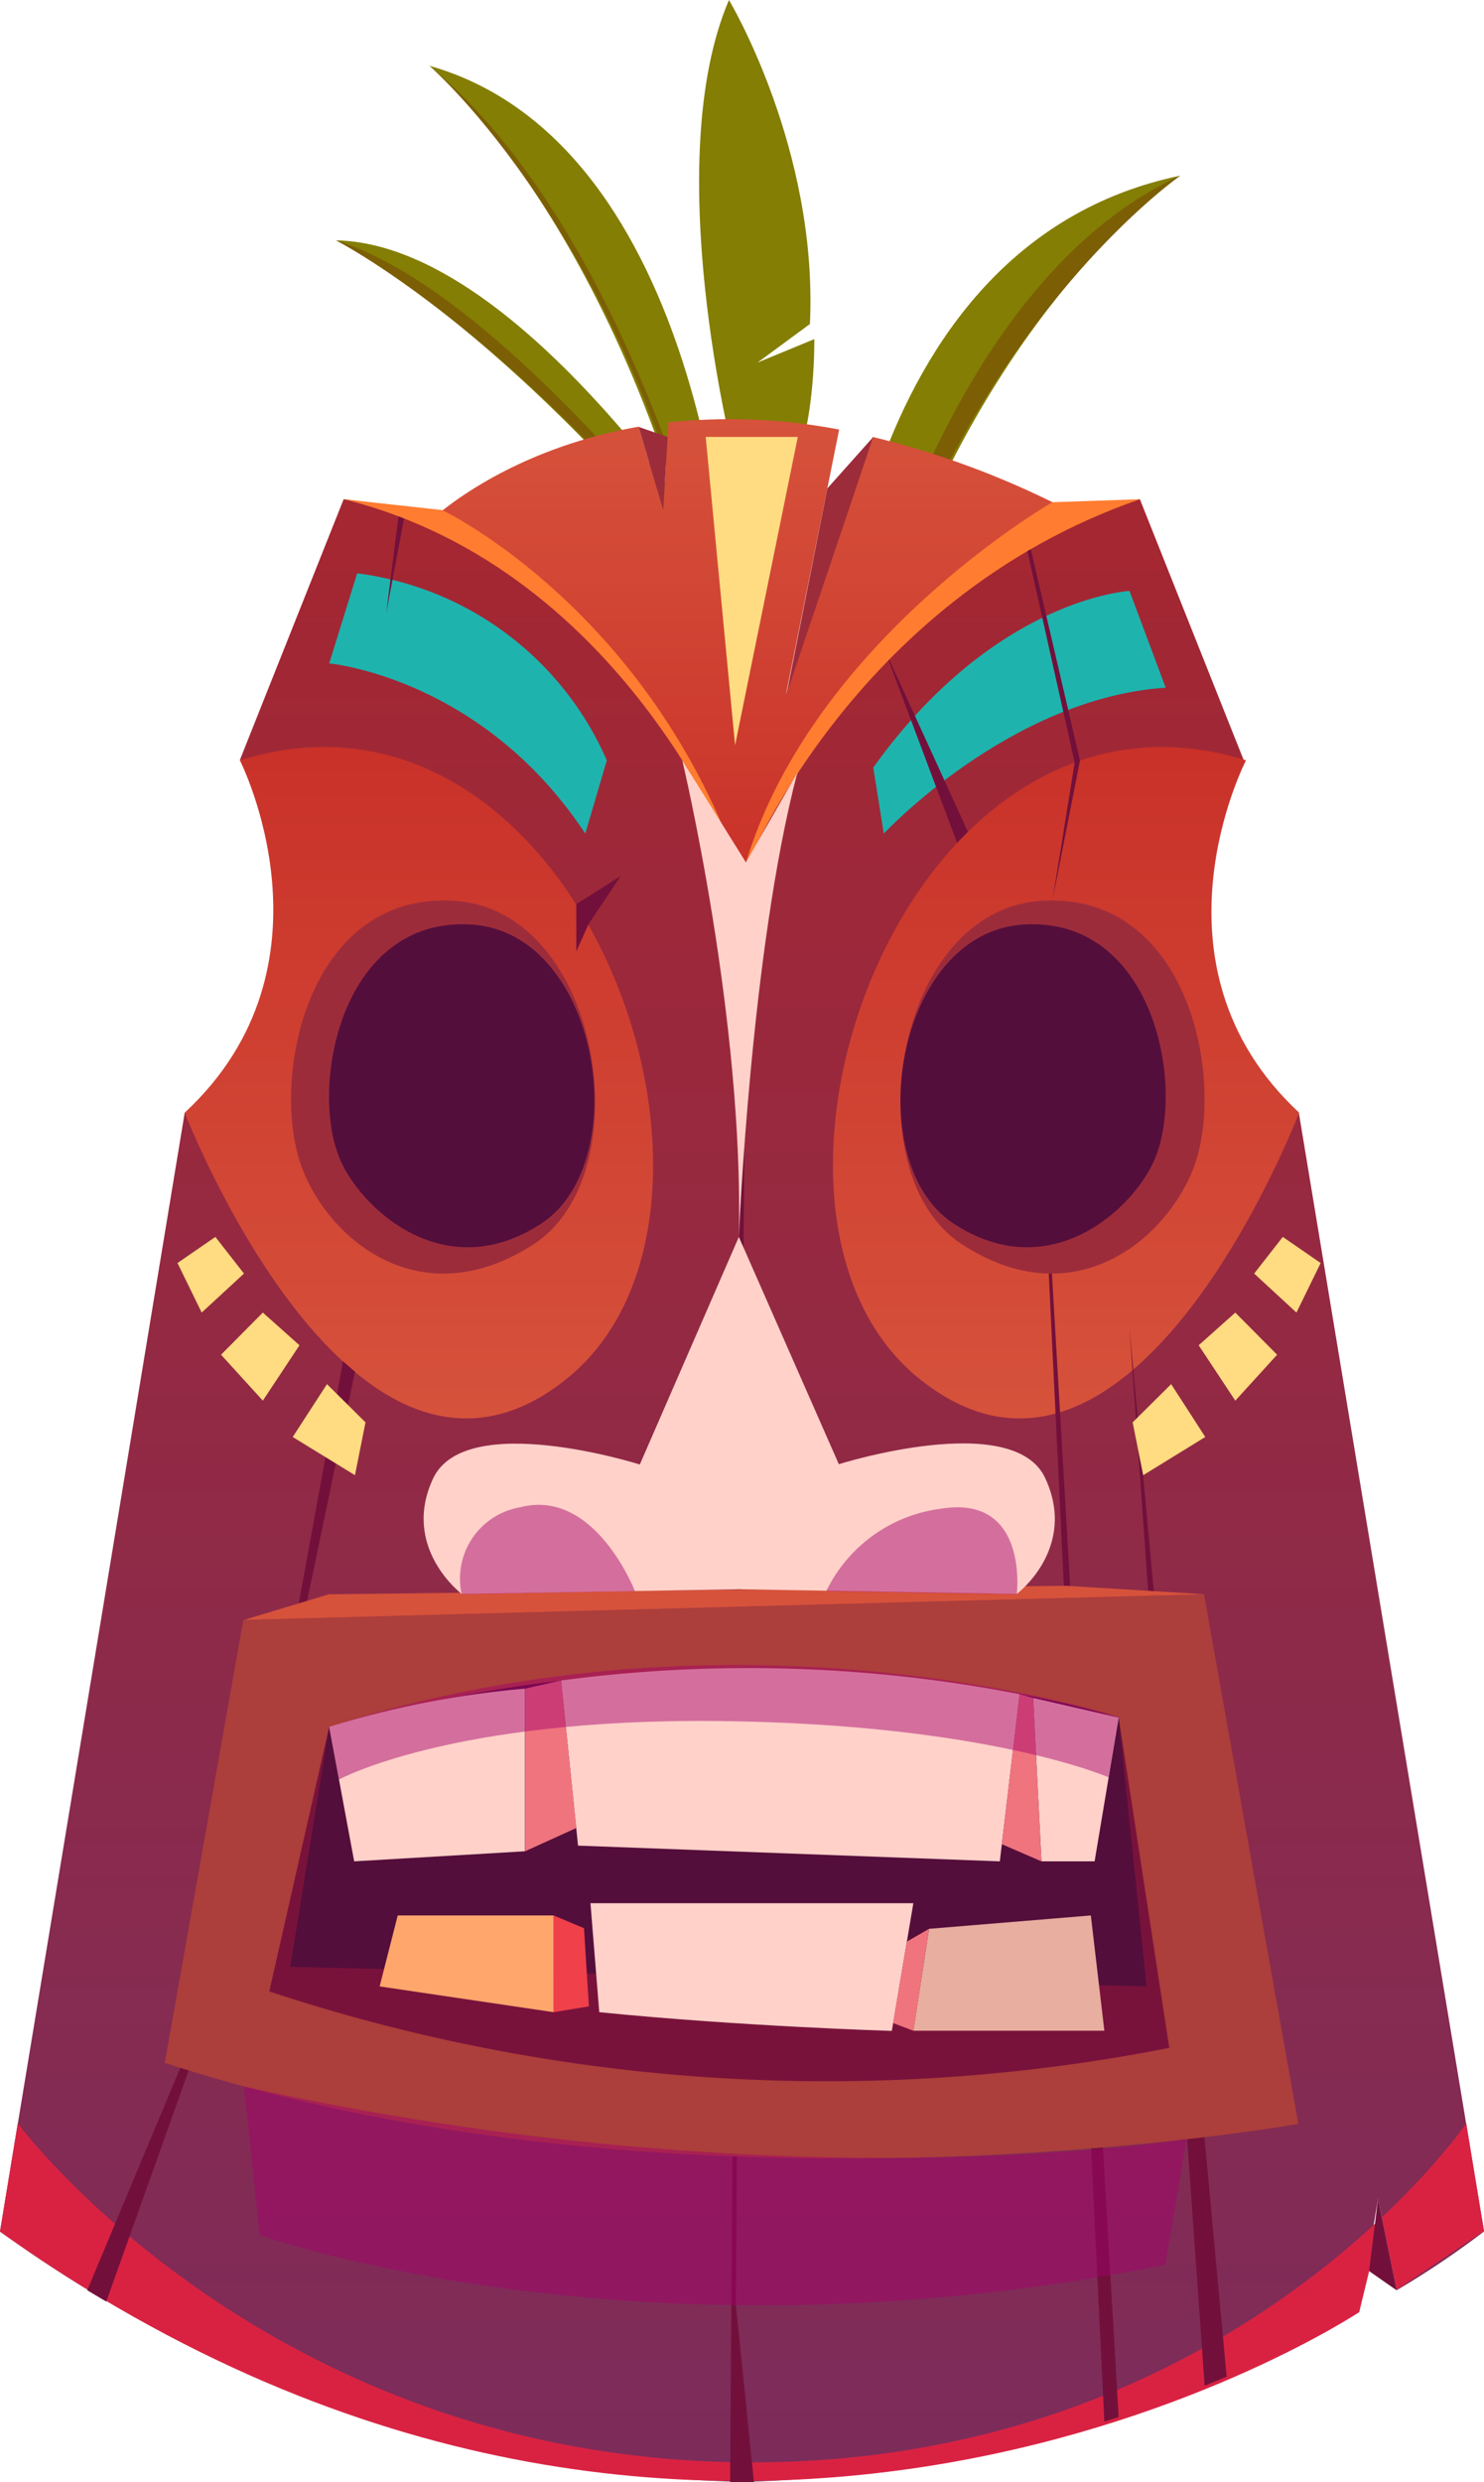 <svg xmlns="http://www.w3.org/2000/svg" xmlns:xlink="http://www.w3.org/1999/xlink" viewBox="0 0 94.4 157.81"><defs><style>.cls-1{isolation:isolate;}.cls-2{fill:#847e04;}.cls-10,.cls-11,.cls-12,.cls-13,.cls-14,.cls-15,.cls-16,.cls-17,.cls-18,.cls-19,.cls-2,.cls-20,.cls-21,.cls-22,.cls-23,.cls-3,.cls-4,.cls-5,.cls-6,.cls-7,.cls-8,.cls-9{fill-rule:evenodd;}.cls-3{fill:#7c5e04;}.cls-4{fill:url(#Безымянный_градиент_146);}.cls-5{fill:#d92242;}.cls-6{fill:#1fb3ae;}.cls-7{fill:url(#Безымянный_градиент_3);}.cls-8{fill:url(#Безымянный_градиент_25);}.cls-9{fill:url(#Безымянный_градиент_25-2);}.cls-10{fill:#72103b;}.cls-11{fill:#9d2c3b;}.cls-12{fill:#540e3b;}.cls-13{fill:#ac3e3b;}.cls-14{fill:#79123b;}.cls-15{fill:#ffd1c9;}.cls-16{fill:#ffa66d;}.cls-17{fill:#e8ae9f;}.cls-18{fill:#f0747e;}.cls-19{fill:#f0404a;}.cls-20{fill:#a4006d;mix-blend-mode:multiply;opacity:0.47;}.cls-21{fill:#d6523b;}.cls-22{fill:#ff7c30;}.cls-23{fill:#ffdb81;}</style><linearGradient id="Безымянный_градиент_146" x1="47.2" y1="157.81" x2="47.2" y2="31.74" gradientUnits="userSpaceOnUse"><stop offset="0" stop-color="#7c2c5b"/><stop offset="1" stop-color="#a52731"/></linearGradient><linearGradient id="Безымянный_градиент_3" x1="47.86" y1="55.7" x2="47.86" y2="26.66" gradientUnits="userSpaceOnUse"><stop offset="0" stop-color="#c93129"/><stop offset="1" stop-color="#d6523b"/></linearGradient><linearGradient id="Безымянный_градиент_25" x1="26.65" y1="90.15" x2="26.65" y2="47.49" gradientUnits="userSpaceOnUse"><stop offset="0" stop-color="#d6523b"/><stop offset="1" stop-color="#c93129"/></linearGradient><linearGradient id="Безымянный_градиент_25-2" x1="105.96" y1="90.15" x2="105.96" y2="47.49" gradientTransform="matrix(-1, 0, 0, 1, 173.77, 0)" xlink:href="#Безымянный_градиент_25"/></defs><g class="cls-1"><g id="Слой_2" data-name="Слой 2"><g id="layer1"><path class="cls-2" d="M53,44.63s.65-29,22.07-33.46c0,0-14.23,9.4-20.63,34.56Z"/><path class="cls-3" d="M75.08,11.17S59.81,21.8,54.45,45.73l-.66-.5S59,18.52,75.08,11.17Z"/><path class="cls-2" d="M46.29,38.1S45,9.19,27.31,4.18c0,0,11.91,9.74,17.83,35Z"/><path class="cls-3" d="M27.31,4.18s12.79,11,17.83,35l.52-.48S40.15,14.77,27.31,4.18Z"/><path class="cls-2" d="M49,40.44S34.46,15.54,21.37,15.28c0,0,11.86,5.73,27.47,26.34Z"/><path class="cls-3" d="M21.37,15.28s13,6.61,27.47,26.34l.09-.54S33.18,18.92,21.37,15.28Z"/><path class="cls-2" d="M46.65,28.89S41.94,10.36,46.37,0c0,0,5.68,9.45,5.15,20.6l-3.33,2.45,3.61-1.49s.07,5-1.19,7.87Z"/><path class="cls-4" d="M94.4,141.87a55.31,55.31,0,0,1-5.56,3.74l-1.18-5.82L86.46,147h0A84.88,84.88,0,0,1,48,157.77v0l-.77,0-.76,0v0A84.09,84.09,0,0,1,0,141.87L11.75,70.74h26c-3.68-26.69-22.5-22.4-22.5-22.4l6.61-16.6a20.82,20.82,0,0,1,5.49,1.35l.09,0C37.16,37,44.83,47.05,47.19,50.43,49.67,46.89,58,36,68.35,32.63h0a19.64,19.64,0,0,1,4.16-.89l6.61,16.6s-18.82-4.29-22.5,22.4h26Z"/><path class="cls-5" d="M1.13,135s16,21.55,46.7,21.55S93.27,135,93.27,135l1.13,6.84-5.56,3.74L87.92,141l-1.46,6s-41,27.27-86.46-5.12Z"/><path class="cls-6" d="M56.22,53s8-8.61,17.93-9.28l-2.3-6.15S63.28,38,55.55,48.8Z"/><path class="cls-6" d="M37.23,53l1.37-4.66A20.07,20.07,0,0,0,22.72,36.45l-1.78,5.73S30.66,43.05,37.23,53Z"/><path class="cls-7" d="M68.36,32.63S52.06,39.7,47.19,55.7c0,0-6.68-17.15-19.74-22.57l-.09,0s4.56-4.47,13.26-6l1.57,5.29.33-5.56a36.83,36.83,0,0,1,10.86.45L50,44.14l5.52-16.36a55.35,55.35,0,0,1,12.8,4.85Z"/><path class="cls-8" d="M15.26,48.34s6.62,13-3.51,22.4c0,0,10.69,27.65,24.2,17S36.92,41.59,15.26,48.34Z"/><path class="cls-9" d="M79.26,48.34s-6.74,13,3.38,22.4c0,0-10.55,27.65-24.06,17S57.61,41.59,79.26,48.34Z"/><polygon class="cls-10" points="47.2 55.71 46.44 157.81 47.96 157.81 46.81 146.54 47.48 54.83 47.2 55.71"/><polygon class="cls-10" points="56.22 41.18 60.88 53.58 61.57 52.88 56.22 41.18"/><polygon class="cls-10" points="68.36 48.48 66.95 57.25 68.7 48.35 65.4 34.18 65.19 34.3 68.36 48.48"/><polygon class="cls-10" points="25.4 32.43 24.57 38.97 25.78 32.55 25.4 32.43"/><polygon class="cls-10" points="5.55 145.61 15.52 121.78 6.76 146.33 5.55 145.61"/><polygon class="cls-10" points="70.25 153.96 65.72 60.49 71.16 153.67 70.25 153.96"/><polygon class="cls-10" points="76.63 151.68 71.85 84.48 78.03 151.1 76.63 151.68"/><path class="cls-10" d="M86.69,146.86l-.23.13h0Z"/><polygon class="cls-10" points="21.82 86.55 15.52 120.99 22.58 87.21 21.82 86.55"/><polygon class="cls-10" points="36.66 57.48 39.48 55.7 37.43 58.77 36.66 60.49 36.66 57.48"/><path class="cls-11" d="M61.13,79.07c-6.81-4.49-4.28-21.23,5.14-21.8s11.73,11.55,9.65,17C74.15,78.84,68.27,83.77,61.13,79.07Z"/><path class="cls-12" d="M60.64,77.78c-5.94-3.91-3.73-18.49,4.47-19s10.28,10.08,8.4,14.78C72.25,76.75,66.85,81.87,60.64,77.78Z"/><path class="cls-11" d="M34,79.07c6.82-4.49,4.29-21.23-5.13-21.8s-11.73,11.55-9.65,17C20.94,78.84,26.81,83.77,34,79.07Z"/><path class="cls-12" d="M34.45,77.78c5.94-3.91,3.73-18.49-4.47-19S19.7,68.87,21.57,73.57C22.84,76.75,28.23,81.87,34.45,77.78Z"/><path class="cls-13" d="M10.48,131.15l5-28.16,61.11-1.63,6,33.67S43.67,142,10.48,131.15Z"/><path class="cls-14" d="M17.13,126.61l3.81-16.82s25.31-7.33,50.22-.59l3.22,21A112.93,112.93,0,0,1,17.13,126.61Z"/><path class="cls-12" d="M18.46,125.05l54.48,1.24L71.16,109.2s-22.41-7.27-50.22.59Z"/><path class="cls-15" d="M20.94,109.79l1.59,8.55,10.86-.64V107.36A59.4,59.4,0,0,0,20.94,109.79Z"/><path class="cls-15" d="M35.69,106.84l1.08,10.5,26.83,1,1.26-10.63A90.62,90.62,0,0,0,35.69,106.84Z"/><polygon class="cls-15" points="65.72 107.95 66.25 118.34 69.63 118.34 71.16 109.2 65.72 107.95"/><polygon class="cls-16" points="24.15 126.29 25.3 121.78 35.22 121.78 35.22 127.93 24.15 126.29"/><path class="cls-15" d="M38.12,127.93,37.56,121H58.1l-1.37,8.12S47.22,128.84,38.12,127.93Z"/><polygon class="cls-17" points="58.1 129.11 59.1 122.63 69.39 121.78 70.25 129.11 58.1 129.11"/><polygon class="cls-18" points="66.25 118.34 63.73 117.25 64.86 107.71 65.72 107.95 66.25 118.34"/><polygon class="cls-18" points="33.4 117.7 36.66 116.22 35.69 106.84 33.4 107.36 33.4 117.7"/><polygon class="cls-19" points="35.22 121.78 37.15 122.59 37.46 127.56 35.22 127.93 35.22 121.78"/><polygon class="cls-18" points="59.1 122.63 57.69 123.44 56.81 128.62 58.1 129.11 59.1 122.63"/><path class="cls-20" d="M20.94,109.79l.62,3.35s7.11-3.91,24.2-3.72S70.52,113,70.52,113l.64-3.83S47.29,101.32,20.94,109.79Z"/><polygon class="cls-21" points="15.52 102.99 20.93 101.36 67.81 100.82 76.63 101.36 15.52 102.99"/><polygon class="cls-11" points="55.55 27.78 52.63 31.05 50.03 44.14 55.55 27.78"/><polygon class="cls-11" points="40.62 27.14 42.47 27.78 42.19 32.43 40.62 27.14"/><polygon class="cls-10" points="88.84 145.61 87.09 144.39 87.66 139.79 88.84 145.61"/><path class="cls-22" d="M72.52,31.74l-5.58.19S51.14,41,47.2,55.71C47.2,55.71,54,38.13,72.52,31.74Z"/><path class="cls-22" d="M21.87,31.74l6.26.69S41.38,38.72,47.2,55.71C47.2,55.71,40.18,36.3,21.87,31.74Z"/><path class="cls-15" d="M66.5,94c-2-4.42-13.14-.91-13.14-.91L47,78.64v0L40.7,93.11S29.61,89.6,27.55,94s1.82,7.34,1.82,7.34l17.66-.3,17.65.3S68.55,98.45,66.5,94Z"/><path class="cls-20" d="M52.56,101.16a9.43,9.43,0,0,1,7.3-5.24c5.6-.91,4.82,5.44,4.82,5.44Z"/><path class="cls-20" d="M40.39,101.16s-2.55-6.57-7.3-5.33a4.6,4.6,0,0,0-3.72,5.53Z"/><path class="cls-15" d="M43.4,48.34S47.33,64.77,47,78.64c0,0,.76-18.26,3.72-29.51l-3.27,5.7Z"/><polygon class="cls-23" points="13.7 78.64 11.29 80.3 12.83 83.45 15.52 80.97 13.7 78.64"/><polygon class="cls-23" points="14.06 86.13 16.72 83.45 19.05 85.53 16.72 89.05 14.06 86.13"/><polygon class="cls-23" points="18.62 91.36 20.8 88 23.25 90.43 22.58 93.79 18.62 91.36"/><polygon class="cls-23" points="81.6 78.64 84.01 80.3 82.47 83.45 79.78 80.97 81.6 78.64"/><polygon class="cls-23" points="81.24 86.13 78.58 83.45 76.25 85.53 78.58 89.05 81.24 86.13"/><polygon class="cls-23" points="76.67 91.36 74.5 88 72.05 90.43 72.72 93.79 76.67 91.36"/><path class="cls-20" d="M15.52,132.65l1,9.44s24.07,8.65,57.6,1.9l1.36-8S49.82,140.28,15.52,132.65Z"/><polygon class="cls-23" points="46.76 47.38 44.89 27.78 50.75 27.78 46.76 47.38"/></g></g></g></svg>